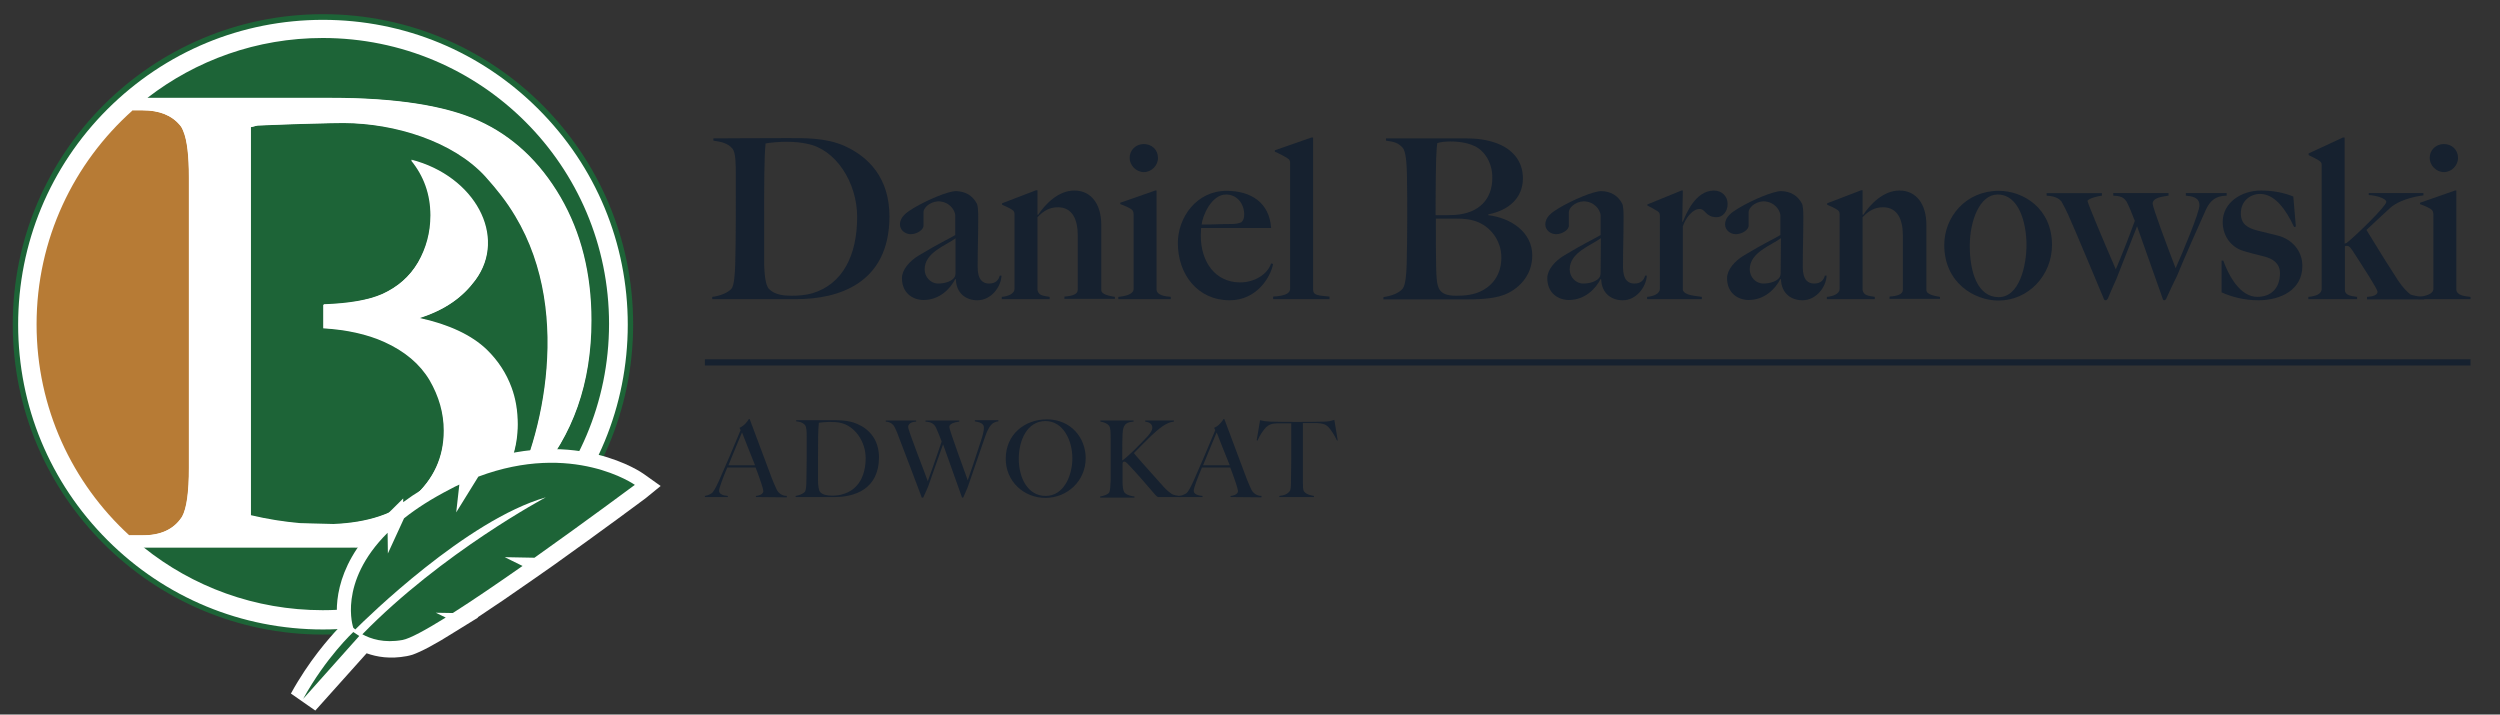 <?xml version="1.0" encoding="utf-8"?>
<!-- Generator: Adobe Illustrator 27.3.1, SVG Export Plug-In . SVG Version: 6.00 Build 0)  -->
<svg version="1.1" id="Warstwa_1" xmlns="http://www.w3.org/2000/svg" xmlns:xlink="http://www.w3.org/1999/xlink" x="0px" y="0px"
	 viewBox="0 0 881.7 252" style="enable-background:new 0 0 881.7 252;" xml:space="preserve">
<rect x="0" y="0" width="881.7" height="252" fill="#333333" stroke="none"/>
<style type="text/css">
	.st0{fill:#FFFFFF;}
	.st1{fill:#1D6437;}
	.st2{fill:#B77B35;}
	.st3{fill:#16212F;}
</style>
<g>
	<circle class="st0" cx="113.9" cy="114.4" r="108.4"/>
	<path class="st1" d="M113.9,7c28.7,0,55.7,11.2,76,31.5s31.5,47.3,31.5,76s-11.2,55.7-31.5,76s-47.3,31.5-76,31.5
		s-55.7-11.2-76-31.5s-31.5-47.3-31.5-76s11.2-55.7,31.5-76C58.3,18.2,85.2,7,113.9,7 M113.9,5C53.5,5,4.5,54,4.5,114.4
		s49,109.4,109.4,109.4s109.4-49,109.4-109.4S174.4,5,113.9,5L113.9,5z"/>
</g>
<path class="st2" d="M64.1,182.5c0.1-0.1,0.1-0.2,0.2-0.3c1.6-2.9,2.4-8.6,2.4-17.2V62.7c0-7.8-0.7-13.3-2-16.5
	c-0.4-0.9-0.8-1.6-1.2-2.1c-2.9-3.4-7.3-5.2-13.1-5.2h-3.6C26,57.4,12.9,84.4,12.9,114.4c0,29.5,12.6,56,32.7,74.4h4.7
	C56.7,188.9,61.3,186.7,64.1,182.5z"/>
<path class="st1" d="M113.8,13.4c-23.3,0-44.7,7.9-61.8,21.1h64.7c22.9,0,40.3,2.7,52.2,8.1s21.5,14.4,28.8,26.9
	c7.3,12.6,10.9,27.1,10.9,43.5c0,22.1-6.5,40.5-19.4,55.3c-3.1,3.5-6.4,6.6-10.2,9.3c11.2-18.6,24.2-66.1,2.9-101.5
	c-3.1-5.1-6.3-9.3-10.5-13.9c-11.4-12.6-32-18.9-49.9-18.9c-0.1,0-0.2,0-0.3,0c-3.5,0-16.9,0.3-30.3,0.9c-0.8,0.2-1.6,0.4-2.4,0.6
	v136.9c5.9,1.4,11.7,2.3,17.4,2.8c4.6,0.1,8.7,0.2,11.7,0.3c12.2-0.5,21.6-3.6,28.3-9.5c7.2-6.4,10.8-14.2,10.8-23.6
	c0-6.2-1.7-12.1-5-17.8c-3.4-5.7-8.7-10.2-16-13.5c-6-2.7-13.2-4.3-21.5-4.8v-8.3c8.9-0.3,15.8-1.5,20.6-3.6
	c5.5-2.5,9.8-6.2,12.8-11.3c3-5.1,4.4-10.6,4.4-16.6c0-7.4-2.3-13.9-6.9-19.5c22.4,5.8,33.9,27.1,22.6,42.4
	c-4.3,5.8-10.3,10.4-19.9,13.4c10.6,2.3,18.6,6.1,23.9,11.2c4,3.9,6.9,8.4,8.7,13.3c1.5,4,2.2,8.4,2.2,13c0,7.9-2.4,15.4-7.2,22.6
	c-4.8,7.2-11.4,12.5-19.8,15.8c-5.1,2-11.8,3.4-20.1,4.2c-0.1,0.1-0.3,0.2-0.4,0.3c-3.9,0.3-7.9,0.5-12.1,0.5H50.6
	c17.3,13.9,39.3,22.2,63.2,22.2c55.8,0,101-45.2,101-101S169.6,13.4,113.8,13.4z"/>
<path class="st0" d="M134.9,192.7c0.1-0.1,0.3-0.2,0.4-0.3c8.3-0.8,15-2.2,20.1-4.2c8.4-3.3,15-8.6,19.8-15.8s7.2-14.8,7.2-22.6
	c0-4.7-0.7-9-2.2-13c-1.8-4.9-4.7-9.4-8.7-13.3c-5.3-5.1-13.2-8.9-23.9-11.2c9.6-3,15.6-7.6,19.9-13.4c11.3-15.3-0.2-36.6-22.6-42.4
	c4.6,5.6,6.9,12.1,6.9,19.5c0,6-1.5,11.5-4.4,16.6c-3,5.1-7.2,8.8-12.8,11.3c-4.8,2.1-11.7,3.3-20.6,3.6v8.3
	c8.3,0.5,15.5,2.1,21.5,4.8c7.3,3.3,12.6,7.8,16,13.5c3.3,5.7,5,11.6,5,17.8c0,9.4-3.6,17.2-10.8,23.6c-6.6,5.9-16.1,9-28.3,9.5
	c-3-0.1-7.1-0.2-11.7-0.3c-5.8-0.5-11.6-1.4-17.4-2.8v-137c0.8-0.2,1.6-0.4,2.4-0.6c13.4-0.6,26.8-0.9,30.3-0.9c0.1,0,0.2,0,0.3,0
	c17.9,0.1,38.5,6.4,49.9,18.9c4.1,4.6,7.4,8.7,10.5,13.9c21.3,35.4,8.3,82.9-2.9,101.5c3.7-2.7,7.1-5.8,10.2-9.3
	c13-14.8,19.4-33.3,19.4-55.3c0-16.5-3.6-31-10.9-43.5c-7.3-12.6-16.9-21.5-28.8-26.9c-11.9-5.4-29.4-8.1-52.2-8.1H52
	c-1.8,1.4-3.5,2.8-5.2,4.3h3.5c5.8,0,10.2,1.7,13.1,5.2c0.5,0.5,0.9,1.2,1.2,2.1c1.4,3.2,2,8.8,2,16.5V165c0,8.6-0.8,14.3-2.4,17.2
	c-0.1,0.1-0.1,0.2-0.2,0.3c-2.8,4.2-7.4,6.3-13.8,6.3h-4.8c1.6,1.5,3.3,3,5.1,4.3h72.2C127,193.2,131,193,134.9,192.7z M131.1,192.8
	L131.1,192.8L131.1,192.8z M126.7,193c-0.1,0-0.1,0-0.2,0C126.6,193,126.7,193,126.7,193z M124.4,193.1c-0.1,0-0.2,0-0.3,0
	C124.2,193.1,124.3,193.1,124.4,193.1z M119.2,193.2c0.2,0,0.3,0,0.5,0C119.5,193.2,119.3,193.2,119.2,193.2z M121.8,193.2
	c0.1,0,0.2,0,0.2,0S121.9,193.2,121.8,193.2z"/>
<g>
	<path class="st0" d="M233,171.4l-5.9-4.2c-0.9-0.7-23.4-16.1-57.5-4.5c-0.4,0.1-0.8,0.3-1.1,0.4l0.1-0.5l-8.6,4
		c-1.1,0.5-2.3,1.1-3.4,1.7c-5.3,2.7-10.2,5.7-14.4,8.8v-1.3l-8.9,8.8c-16.2,16.1-15.1,31.3-13.9,36.9c-3.3,3.5-10.5,11.6-16.8,23.1
		l8.6,6l18.1-20.2c3.6,1.3,8.3,2.1,14.2,1c0.6-0.1,1.3-0.3,2-0.5c3.1-1.1,7.9-3.6,15-8.1l8.1-5l-0.1-0.1c5.6-3.7,12.1-8.1,19.5-13.3
		l7.3-5.1l0,0c17.1-12.2,32.2-23.4,32.3-23.5L233,171.4z"/>
	<g>
		<path class="st1" d="M223.9,171c0,0-21.8-15.4-55.2-2.9l-7.8,12.6l1.1-9.8c-1.1,0.5-2.1,1-3.2,1.6c-6.6,3.4-11.9,6.8-16.3,10.3
			l-5.7,12.4l-0.1-7.3c-17.7,17.6-12.1,33.5-12.1,33.5s0.2,0.2,0.7,0.6c4-4,39.3-38.6,67.2-46.6c0,0-36.5,19.4-64.7,48.3
			c2.9,1.6,7.6,3.2,14.2,2c2.6-0.5,8.1-3.5,15.2-7.9l-3.5-1.7l6,0.1c7.4-4.7,16-10.6,24.6-16.6l-6.3-3.1l10.5,0.2
			C207.1,183.5,223.9,171,223.9,171z"/>
		<path class="st1" d="M124.6,222.9c0,0-9.6,8.9-17.7,23.6l19.8-22.2L124.6,222.9z"/>
	</g>
</g>
<g>
	<path class="st3" d="M280.9,105.5h-29.7v-0.8c2.6-0.3,5.5-1.4,6.8-2.9c0.9-1.1,1.2-5.2,1.3-8.6c0.1-2.9,0.2-10.2,0.2-16.3V61.6
		c0-3.7,0-7.8-1.2-9.2c-1.6-1.9-3.9-2.4-6.7-2.8v-0.8c4.3,0,13.8-0.1,25.5-0.1c6.5,0,13.9-0.2,20.6,2.7c8.7,3.9,16,11.4,16,25
		C313.6,100.2,295.4,105.5,280.9,105.5z M284.6,50.7c-1.9-0.4-4-0.7-7.4-0.7c-2.5,0-5.8,0.3-7.2,0.6c-0.5,5.1-0.5,14.3-0.5,26.8
		v15.9c0.1,3,0.4,7.3,1.7,8.6c2,2.1,5.3,2.4,8,2.4c2.4,0,5.1-0.2,7.4-0.9c10.5-3.2,15.7-13.2,15.7-26.9
		C302.3,64.4,294.8,52.6,284.6,50.7z"/>
	<path class="st3" d="M344.7,105.9c-3.9,0-7.4-2.3-7.6-7.4l-0.2-0.1c-1.7,3.4-5.5,7.4-11.2,7.4c-3.6,0-7.6-2.3-7.6-7.7
		c0-3,2.7-6.1,6.1-8.1c7-4.2,10.5-5.8,12.7-7.1v-7.1c-0.2-1.7-2-4.7-6-4.8c-3.3,0.2-5.2,2.5-5.2,3.8v4.8c0,1.5-2.4,3-4.5,3
		c-2,0-3.8-1.5-3.8-3.4c0-2.8,2.4-4.3,4.6-5.7c5.2-3.1,12.4-6.1,15.2-6.1c3.2,0.1,5.8,1.5,7.3,4.4c0.4,0.7,0.5,2.8,0.5,4.7
		c0,7.5-0.2,10.6-0.2,17.7c0,4.7,2,5.8,4,5.8c2.4,0,3.4-1.3,3.8-2.8h0.6C353.1,101.1,349.6,105.9,344.7,105.9z M337.1,84
		c-3.5,2.6-11,5-11,11c0,2.7,2.1,5,4.8,5c2,0,4.3-0.6,5.4-1.8c0.6-0.6,0.7-1.3,0.7-2.1V84H337.1z"/>
	<path class="st3" d="M375.4,105.5v-0.9c2.8-0.2,4.7-0.8,4.7-2.4V83c0-5.6-1.9-9.9-7-9.9c-2.9,0-5,1.2-7.2,3.5v25.7
		c0.4,2,2.1,2,4.3,2.4v0.8h-16.9v-0.8c2.4-0.2,4.5-1.2,4.5-2.8V75.7c0-0.8-0.1-1.2-0.8-1.7c-0.9-0.6-2.4-1.3-3.6-1.8v-0.5l12-4.6
		h0.5v8.6l0.2,0.1c2.4-3.6,7-8.6,12.8-8.6c6.1,0,9.5,5,9.5,12.1v23c0,1.6,3,2.1,4.8,2.4v0.7h-17.8V105.5z"/>
	<path class="st3" d="M394.4,105.5v-0.8c2.4-0.2,5.4-0.9,5.4-2.8V75.8c0-0.8-0.1-1.5-0.8-2c-0.9-0.6-2.4-1.3-3.9-1.8v-0.5l12.3-4.3
		h0.5v35c0.2,2,3,2.3,5,2.5v0.8C412.9,105.5,394.4,105.5,394.4,105.5z M403.4,60.7c-2.7,0-5-2.4-5-5c0-2.8,2.2-4.9,5-4.9s5,2,5,4.9
		C408.4,58.4,406.1,60.7,403.4,60.7z"/>
	<path class="st3" d="M433.7,105.9c-11.3,0-18.3-9.1-18.3-20.2c0-8.9,6.5-18.4,17.2-18.4c8.5,0,15.1,4.1,15.7,13.1h-24.7
		c0,0.8-0.1,1.8-0.1,2.8c0,9,5,16.4,13.9,16.4c5,0,9.6-2.8,10.9-6.7l0.7,0.2C448.1,97.8,443.2,105.9,433.7,105.9z M432.4,68.6
		c-5.3,0-8.4,7.9-8.6,10.6c4.2,0,6.3-0.2,10.7-0.2c1.1,0,2.4-0.2,3.3-0.6c0.7-0.7,1-1.4,1-2.8C438.8,72,436.4,68.6,432.4,68.6z"/>
	<path class="st3" d="M449,105.5v-0.9c4.8-0.3,6-1.3,6-2.9V57.6c0-0.8-0.1-1.2-0.8-1.7c-0.9-0.6-3.3-1.9-4.6-2.4V53l12.9-4.5h0.6
		v53.6c0,2.1,1.8,2.1,5.8,2.5v0.9H449z"/>
	<path class="st3" d="M530.4,104c-4,1.5-9.5,1.6-14,1.6h-28.5v-0.8c2.6-0.4,5.4-1.3,6.8-3c1-1.3,1.3-5.1,1.4-8.5
		c0.1-2.9,0.2-10.6,0.2-16.3c0-6.3,0-9.1-0.1-15.4c-0.1-3.7-0.3-8.3-1.6-9.6c-1.6-1.7-3-2-5.8-2.4v-0.8h27.9c4,0,7.6,0.4,11.1,1.7
		c5.4,2,9.3,6.1,9.3,12.4c0,6.9-5,11.3-12.2,12.7v0.3c7.7,0.9,15.5,5.8,15.5,14.2C540.4,97.5,535.2,102.2,530.4,104z M520,51.5
		c-2.1-1-5-1.6-8.4-1.6c-2,0-3.8,0.2-4.7,0.6c-0.2,1.3-0.2,1.7-0.4,5.5c-0.2,7.3-0.2,19-0.2,19.9c3.2,0,5.4,0,6.8-0.1
		c8.8-0.6,13.2-5.8,13.2-13C526.4,57.6,523.7,53.2,520,51.5z M520.4,78c-2.1-0.7-4.1-0.9-6.9-0.9h-7.1c0,6.8,0,13.6,0.1,17.1
		c0.1,3.9,0.2,6.5,1.3,8.1c0.9,1.2,2.4,2,5.8,2c2.8,0,6.3-0.2,9.5-2c4-2.3,6.4-6.2,6.4-11.5C529.5,84.9,525.7,79.8,520.4,78z"/>
	<path class="st3" d="M572.3,105.9c-3.9,0-7.4-2.3-7.6-7.4l-0.2-0.1c-1.7,3.4-5.5,7.4-11.2,7.4c-3.6,0-7.6-2.3-7.6-7.7
		c0-3,2.7-6.1,6.1-8.1c7-4.2,10.5-5.8,12.7-7.1v-7.1c-0.2-1.7-2-4.7-6-4.8c-3.3,0.2-5.2,2.5-5.2,3.8v4.8c0,1.5-2.4,3-4.5,3
		c-2,0-3.8-1.5-3.8-3.4c0-2.8,2.4-4.3,4.6-5.7c5.2-3.1,12.4-6.1,15.2-6.1c3.2,0.1,5.8,1.5,7.3,4.4c0.4,0.7,0.5,2.8,0.5,4.7
		c0,7.5-0.2,10.6-0.2,17.7c0,4.7,2,5.8,4,5.8c2.4,0,3.4-1.3,3.8-2.8h0.6C580.6,101.1,577.2,105.9,572.3,105.9z M564.6,84
		c-3.5,2.6-11,5-11,11c0,2.7,2.1,5,4.8,5c2,0,4.3-0.6,5.4-1.8c0.6-0.6,0.7-1.3,0.7-2.1L564.6,84L564.6,84z"/>
	<path class="st3" d="M605.5,76.6c-4.1,0-3.9-2.9-6.1-2.9c-2.4,0-4.8,3-5.9,6.1v22.5c0.7,2,4.6,2,6.7,2.4v0.8h-19.3v-0.8
		c2.4-0.2,4.5-1.2,4.5-2.8V76.2c0-0.8-0.1-1.2-0.8-1.7c-0.9-0.6-2.4-1.4-3.6-2v-0.4l12-4.9h0.5l-0.2,11h0.2c1.1-2.5,4.3-11,11-11
		c2.7,0,4.8,2,4.8,4.7C609.3,74.8,607.4,76.6,605.5,76.6z"/>
	<path class="st3" d="M635.7,105.9c-3.9,0-7.4-2.3-7.6-7.4l-0.2-0.1c-1.7,3.4-5.5,7.4-11.2,7.4c-3.6,0-7.6-2.3-7.6-7.7
		c0-3,2.7-6.1,6.1-8.1c7-4.2,10.5-5.8,12.7-7.1v-7.1c-0.2-1.7-2-4.7-6-4.8c-3.3,0.2-5.2,2.5-5.2,3.8v4.8c0,1.5-2.4,3-4.5,3
		c-2,0-3.8-1.5-3.8-3.4c0-2.8,2.4-4.3,4.6-5.7c5.2-3.1,12.4-6.1,15.2-6.1c3.2,0.1,5.8,1.5,7.3,4.4c0.4,0.7,0.5,2.8,0.5,4.7
		c0,7.5-0.2,10.6-0.2,17.7c0,4.7,2,5.8,4,5.8c2.4,0,3.4-1.3,3.8-2.8h0.6C644.1,101.1,640.6,105.9,635.7,105.9z M628.1,84
		c-3.5,2.6-11,5-11,11c0,2.7,2.1,5,4.8,5c2,0,4.3-0.6,5.4-1.8c0.6-0.6,0.7-1.3,0.7-2.1L628.1,84L628.1,84z"/>
	<path class="st3" d="M666.4,105.5v-0.9c2.8-0.2,4.7-0.8,4.7-2.4V83c0-5.6-1.9-9.9-7-9.9c-2.9,0-5,1.2-7.2,3.5v25.7
		c0.4,2,2.1,2,4.3,2.4v0.8h-16.9v-0.8c2.4-0.2,4.5-1.2,4.5-2.8V75.7c0-0.8-0.1-1.2-0.8-1.7c-0.9-0.6-2.4-1.3-3.6-1.8v-0.5l12-4.6
		h0.5v8.6l0.2,0.1c2.4-3.6,7-8.6,12.8-8.6c6.1,0,9.5,5,9.5,12.1v23c0,1.6,3,2.1,4.8,2.4v0.7h-17.8V105.5z"/>
	<path class="st3" d="M704.8,106c-8.4,0-19.1-6.2-19.1-19.6c0-9.9,7.6-19.1,19.2-19.1c8.7,0,18.8,6.2,18.8,19.1
		C723.7,97.2,715.3,106,704.8,106z M704.5,68.6c-6.2,0-9.8,9.1-9.8,18.1c0,9.4,2.8,18.1,10.2,18.1c7.3,0,9.8-11.1,9.8-18.4
		C714.7,78.9,712.2,68.6,704.5,68.6z"/>
	<path class="st3" d="M778,73.9c-2.6,5.8-7.3,16.3-10.3,23.6c-1,1.9-3.1,6.5-3.7,7.8c-0.2,0.3-0.3,0.6-0.7,0.6s-0.6-0.4-0.6-0.7
		c-2.8-8-4.9-13.8-9-25.4l-7.3,18.6c-1.2,2.7-2,4.4-3,6.9c-0.2,0.3-0.4,0.6-0.8,0.6c-0.4,0-0.6-0.3-0.7-0.7
		c-2.1-5-10.1-24.2-12.5-29.5c-0.7-1.6-1.7-3.5-2.4-4.7c-0.6-0.6-1.6-1.8-5.2-2v-0.9h19.5V69c-1.4,0.2-4.3,0.8-5.1,1.8
		c0.3,1.5,5.9,14.7,10,24.2c1.7-4,4.4-10.7,6.7-17.1c-0.9-2.4-2-5.1-2.9-6.8c-0.6-0.6-0.9-2-4.7-2.1v-0.9h19.5V69
		c-1.7,0.3-5.6,0.6-5.6,2.8c0,1.4,5.1,15,8.1,22.8c2.4-5.4,8.4-19.6,8.4-22.2c0-2.9-2.8-3.2-4.8-3.4v-0.9h14.4V69
		C783,69.1,780.1,69.4,778,73.9z"/>
	<path class="st3" d="M796.5,105.9c-5,0-9.5-1.2-13-2.8V91.9h0.6c1.8,5,5.8,12.8,12,12.8c4.4,0,8-2.6,8-8.4c0-3.2-2.3-5.1-5.8-5.9
		c-2.5-0.6-5.6-1.4-7.7-2.1c-3.9-1.4-6.7-5.2-6.7-10c0-6.8,6.5-11.1,13.5-11.1c4.7,0,8.4,0.9,11.4,2.1l0.9,10.6l-0.6,0.2
		c-2.8-6-6.7-11.7-12-11.7c-3.5,0-6.8,2.5-6.8,6.8c0,3.9,2.4,5.2,5.8,6.1c1.1,0.3,6.5,1.6,7.3,1.8c5,1.3,8.6,5.4,8.6,10.7
		C812,102.2,804.4,105.9,796.5,105.9z"/>
	<path class="st3" d="M834.8,105.5v-0.8c2-0.1,3.7-0.6,3.7-1.8c0-1-5-8.6-8.8-14.5c-0.9-1.3-1.3-1.7-2-1.7c-0.2,0-0.5,0-0.7,0.2
		v15.3c0,2,2.2,2.2,4.3,2.5v0.8h-17.2v-0.8c2.4-0.2,4.7-0.9,4.7-2.8V58.5c0-0.8,0-1.2-0.7-1.7c-0.7-0.6-2.6-1.4-3.9-2.1v-0.6
		l12.1-5.6h0.6v37.4c0.1,0,0.7-0.2,0.7-0.2c3.3-2.6,14-13,14-14.5c0-1.2-3.6-2.3-6.2-2.4v-0.7h19.3v0.8C854,69,847,69.8,843,73.3
		c-3.1,2.8-5.7,5.3-8.4,7.8c4.3,7.1,8.4,13.6,11.2,17.9c1.7,2.5,3.2,4,4.4,4.9c0.9,0.3,3.2,0.8,4.8,0.9v0.8h-20.2V105.5z"/>
	<path class="st3" d="M852.8,105.5v-0.8c2.4-0.2,5.4-0.9,5.4-2.8V75.8c0-0.8-0.1-1.5-0.8-2c-0.9-0.6-2.4-1.3-3.9-1.8v-0.5l12.3-4.3
		h0.5v35c0.2,2,3,2.3,5,2.5v0.8C871.3,105.5,852.8,105.5,852.8,105.5z M861.9,60.7c-2.7,0-5-2.4-5-5c0-2.8,2.2-4.9,5-4.9s5,2,5,4.9
		C866.9,58.4,864.6,60.7,861.9,60.7z"/>
</g>
<g>
	<path class="st3" d="M266.6,175.3v-0.4c0.3,0,2.6-0.3,2.6-1.7c0-0.9-1.2-4.3-2.7-8.3h-10c-0.8,1.9-1.5,3.6-2.1,5.3
		c-0.5,1.4-0.8,2.4-0.8,2.9c0,1.3,1.8,1.7,3.1,1.8v0.4h-8.1v-0.4c1.3-0.2,2.4-0.9,2.6-1.1c0.3-0.3,1.2-1.6,2.3-4.1
		c2.1-4.7,5.4-12.4,7.7-18l-0.4-0.8c1.8-0.8,2.9-2.4,3.3-3.1h0.3l7.9,21.1c0.6,1.5,1,2.4,1.6,3.7c0.2,0.5,1.3,2.3,3.6,2.3v0.5
		L266.6,175.3L266.6,175.3z M261.7,152.5c-0.6,1.4-2.4,5.7-4.8,11.6h9.4C264.5,159.7,262.6,154.8,261.7,152.5z"/>
	<path class="st3" d="M294.3,175.3h-13.7v-0.4c1.2-0.2,2.6-0.7,3.2-1.4c0.5-0.5,0.6-2.5,0.6-4.1c0-1.4,0.1-5,0.1-7.8v-7.3
		c0-1.8,0-3.7-0.6-4.4c-0.8-0.9-1.8-1.2-3.1-1.3v-0.4c2.1,0,6.1,0,11.7,0c3.2,0,6.6-0.1,9.8,1.3c4.2,1.8,7.7,5.5,7.7,11.9
		C309.9,172.7,301.2,175.3,294.3,175.3z M296.3,149.1c-1-0.2-2.1-0.3-3.9-0.3c-1.2,0-2.9,0.2-3.6,0.3c-0.3,2.4-0.3,6.8-0.3,12.8
		c0,3.2,0,5.9,0,7.6c0,1.4,0.2,3.5,0.8,4.1c1,1,2.7,1.2,4.1,1.2c1.2,0,2.7-0.1,3.8-0.5c5.4-1.5,8.1-6.3,8.1-12.8
		C305.3,155.7,301.4,150.1,296.3,149.1z"/>
	<path class="st3" d="M349.7,149.7c-0.3,0.3-1.2,1.2-2.2,4.1c-1.7,4.9-4.2,12.2-6.2,18l-1.6,3.7h-0.4c-2.7-7.4-4.6-13.1-6.7-18.8
		c-1.7,4.6-3.6,10.3-5.3,15l-1.7,3.8h-0.5c-3.1-8.3-5.5-14.5-7.9-20.8c-0.7-1.9-1-2.7-1.6-3.9c-0.3-0.6-1.1-2-3.2-2.1v-0.4h10.7v0.4
		c-0.5,0-2.8,0.2-2.8,1.9c0,1.3,5.3,14.6,6.9,19.1c0.3-0.8,2.6-7.1,4.9-14c-0.8-2-1.3-3.4-2-4.9c-0.4-0.8-1.2-2-3.7-2.1v-0.4h11.9
		v0.4c-0.6,0.1-3.5,0.4-3.5,1.9c0,1,5.5,16,6.5,18.8c0.4-1.1,3.3-9.6,5-15c0.7-2.3,0.7-3.2,0.7-3.7c0-1.5-2-1.9-3.2-2.1v-0.4h8.3
		v0.4C350.8,148.7,349.8,149.5,349.7,149.7z"/>
	<path class="st3" d="M368.7,175.6c-7.6,0-14-5.8-14-13.8c0-8.6,6.7-13.9,14.5-13.9c8.5,0,13.7,6.5,13.7,13.7
		C382.9,169.6,376.4,175.6,368.7,175.6z M368.7,148.5c-6.5,0-9.4,6.9-9.4,13.3c0,6.8,3.2,13.1,9.5,13.1s9.4-7,9.4-13.3
		C378.2,155.5,375.1,148.5,368.7,148.5z"/>
	<path class="st3" d="M408.4,175.3c-0.2-0.1-0.5-0.3-0.8-0.6c-3.2-3.7-5.9-6.9-9.1-10.3c-1.3-1.4-1.6-1.6-2-1.6s-0.5,0.2-0.6,0.6
		c0,2.6,0,5,0,6.7c0,1.4,0.2,2.8,0.6,3.5c0.7,1,2.6,1.4,3.6,1.5v0.4H388v-0.4c1.2-0.2,2.5-0.6,3.1-1.3c0.5-0.6,0.5-2.6,0.6-4.2
		c0-1.4,0-5,0-7.8v-7.3c0-1.9,0-3.7-0.6-4.4c-0.7-0.8-1.7-1.2-3-1.4v-0.4h11.7v0.4c-1.9,0.2-3.8,0.3-3.9,4.5
		c-0.1,2.3-0.1,3.6-0.1,9.2c1.8-1.1,6.5-5.9,8.9-8.5c0.9-1,1.7-2.1,1.7-3c0-1.5-1.2-2-2.5-2.2v-0.4H414v0.4
		c-2.6,0.2-5.2,2.4-7.9,4.9c-2.1,2-4.5,4.5-6.2,6.2c0.8,1.1,6.3,7.2,10.5,11.9c1,1.2,2.8,2.5,3,2.6c0.6,0.3,1.8,0.6,3.2,0.6v0.4
		L408.4,175.3L408.4,175.3z"/>
	<path class="st3" d="M434,175.3v-0.4c0.3,0,2.6-0.3,2.6-1.7c0-0.9-1.2-4.3-2.7-8.3h-10c-0.8,1.9-1.5,3.6-2.1,5.3
		c-0.5,1.4-0.8,2.4-0.8,2.9c0,1.3,1.8,1.7,3.1,1.8v0.4H416v-0.4c1.3-0.2,2.4-0.9,2.6-1.1c0.3-0.3,1.2-1.6,2.3-4.1
		c2.1-4.7,5.4-12.4,7.7-18l-0.4-0.8c1.8-0.8,2.9-2.4,3.3-3.1h0.3l7.9,21.1c0.6,1.5,1,2.4,1.6,3.7c0.2,0.5,1.3,2.3,3.6,2.3v0.5
		L434,175.3L434,175.3z M429.1,152.5c-0.6,1.4-2.4,5.7-4.8,11.6h9.4C431.9,159.7,430,154.8,429.1,152.5z"/>
	<path class="st3" d="M471.5,155.3c-0.8-1.8-2.3-4-3.1-4.8c-1.1-1-2.2-1.2-4.1-1.3c-1.9,0-2.6,0-4.8,0c0,2.6,0,9.2,0,12.3v8.3
		c0,1.4,0,3,0.4,3.5c0.8,1.1,2.4,1.4,3.5,1.6v0.4h-12.2v-0.4c1.3-0.2,2.5-0.3,3.6-1.6c0.5-0.5,0.5-2.4,0.5-4c0-1.4,0.1-4.9,0.1-7.6
		v-12.4c-2.1,0-2.9,0-4.8,0s-3,0.4-4.1,1.4c-0.8,0.8-2.3,2.9-3,4.7l-0.3-0.1l1.2-7.1c1.2,0.3,1.8,0.4,3.7,0.5
		c3.8,0.1,5.7,0.1,9.4,0.1c3.7,0,5.6,0,9.4-0.1c1.7,0,2.6-0.3,3.7-0.6l1.2,7.3L471.5,155.3z"/>
</g>
<rect x="248.6" y="126.7" class="st3" width="622.7" height="2.2"/>
</svg>

